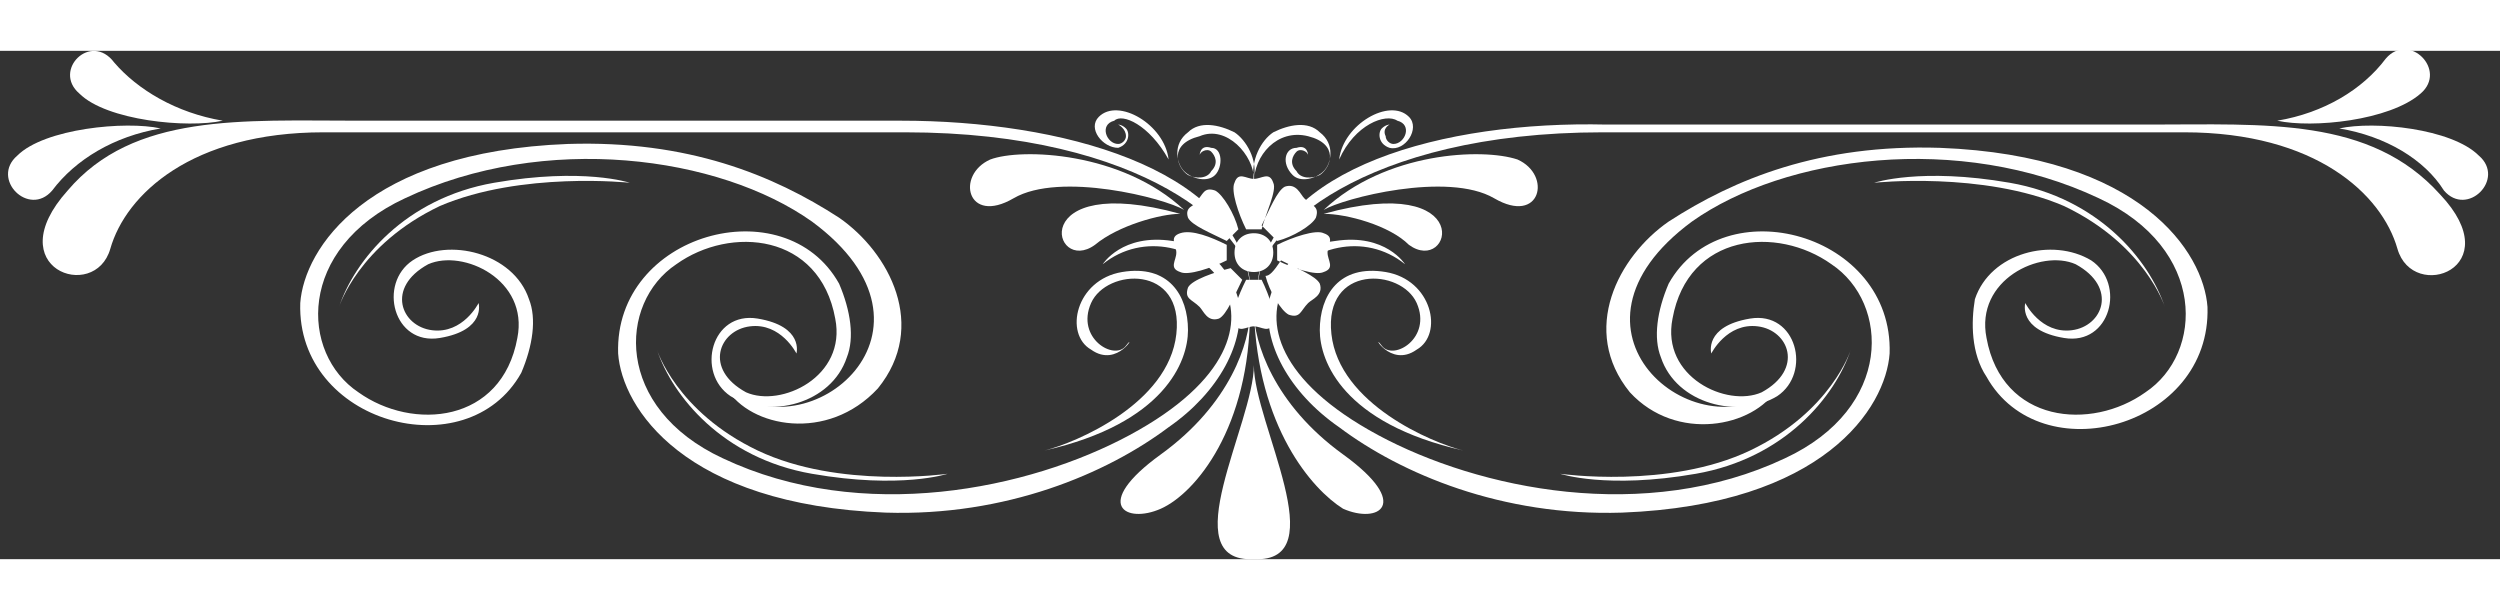<?xml version="1.0" encoding="UTF-8"?>
<svg xmlns="http://www.w3.org/2000/svg" xmlns:xlink="http://www.w3.org/1999/xlink" width="250px" height="61px" viewBox="0 0 300 61" version="1.1">
<rect x="0" y="0" width="300" height="61" fill="#333333" stroke="none"/>
<g id="surface1">
<path style=" stroke:none;fill-rule:evenodd;fill:rgb(100%,100%,100%);fill-opacity:1;" d="M 132.324 25.609 C 142.094 17.695 159.77 33.062 135.578 46.098 C 123.484 52.617 103.484 56.809 86.738 48.895 C 73.711 42.84 74.176 30.266 81.156 25.609 C 87.668 20.953 98.367 21.887 100.227 32.129 C 101.621 39.113 93.715 42.84 89.527 40.977 C 84.41 38.184 86.27 33.527 89.992 33.062 C 93.715 32.594 95.574 36.32 95.574 36.32 C 95.574 36.32 96.504 33.062 90.922 32.129 C 85.34 31.199 83.48 38.648 87.668 41.441 C 92.32 44.238 99.762 42.375 101.621 36.785 C 102.551 34.457 102.086 31.199 100.691 27.938 C 94.18 16.297 73.711 21.887 74.176 36.32 C 74.641 42.84 82.086 54.48 106.273 55.414 C 120.695 55.879 132.789 50.754 140.23 45.168 C 146.277 40.977 149.535 34.922 148.605 29.801 C 147.676 26.543 145.348 23.281 140.695 22.816 C 134.648 21.887 132.324 25.609 132.324 25.609 Z M 132.324 25.609 "/>
<path style=" stroke:none;fill-rule:evenodd;fill:rgb(100%,100%,100%);fill-opacity:1;" d="M 125.348 47.961 C 129.066 47.031 140.23 42.375 141.16 33.992 C 142.094 25.609 132.789 26.078 130.93 30.266 C 129.066 34.457 133.719 37.25 135.113 35.391 C 136.512 33.527 134.184 38.184 130.93 35.855 C 127.672 33.992 129.066 27.473 134.648 26.543 C 140.23 25.609 142.559 29.336 142.559 33.527 C 142.559 37.25 139.766 44.703 125.348 47.961 Z M 125.348 47.961 "/>
<path style=" stroke:none;fill-rule:evenodd;fill:rgb(100%,100%,100%);fill-opacity:1;" d="M 78.828 35.855 C 80.688 41.441 86.738 48.895 97.438 50.754 C 108.133 52.617 113.715 50.754 113.715 50.754 C 113.715 50.754 100.691 52.617 90.922 47.961 C 81.156 43.305 78.828 35.855 78.828 35.855 Z M 78.828 35.855 "/>
<path style=" stroke:none;fill-rule:evenodd;fill:rgb(100%,100%,100%);fill-opacity:1;" d="M 150 31.199 C 150 34.922 147.676 42.375 139.301 48.426 C 130.93 54.48 135.113 56.809 139.301 54.945 C 143.488 53.082 150 45.168 150 31.199 Z M 150 31.199 "/>
<path style=" stroke:none;fill-rule:evenodd;fill:rgb(100%,100%,100%);fill-opacity:1;" d="M 168.605 25.609 C 158.84 17.695 141.16 33.062 165.352 46.098 C 177.445 52.617 197.449 56.809 214.195 48.895 C 227.219 42.84 226.754 30.266 219.777 25.609 C 213.262 20.953 202.562 21.887 200.703 32.129 C 199.309 39.113 207.215 42.84 211.402 40.977 C 216.52 38.184 214.66 33.527 210.938 33.062 C 207.215 32.594 205.355 36.32 205.355 36.32 C 205.355 36.32 204.426 33.062 210.008 32.129 C 215.59 31.199 217.449 38.648 213.262 41.441 C 208.613 44.238 201.168 42.375 199.309 36.785 C 198.379 34.457 198.844 31.199 200.238 27.938 C 206.75 16.297 227.219 21.887 226.754 36.32 C 226.289 42.84 218.844 54.48 194.656 55.414 C 180.234 55.879 168.141 50.754 160.699 45.168 C 154.652 40.977 151.395 34.922 152.324 29.801 C 153.258 26.543 155.582 23.281 160.234 22.816 C 166.281 21.887 168.605 25.609 168.605 25.609 Z M 168.605 25.609 "/>
<path style=" stroke:none;fill-rule:evenodd;fill:rgb(100%,100%,100%);fill-opacity:1;" d="M 175.586 47.961 C 171.863 47.031 160.699 42.375 159.77 33.992 C 158.84 25.609 168.141 26.078 170.004 30.266 C 171.863 34.457 167.211 37.25 165.816 35.391 C 164.422 33.527 166.746 38.184 170.004 35.855 C 173.258 33.992 171.863 27.473 166.281 26.543 C 160.699 25.609 158.375 29.336 158.375 33.527 C 158.375 37.25 161.164 44.703 175.586 47.961 Z M 175.586 47.961 "/>
<path style=" stroke:none;fill-rule:evenodd;fill:rgb(100%,100%,100%);fill-opacity:1;" d="M 222.102 35.855 C 220.242 41.441 214.195 48.895 203.496 50.754 C 192.797 52.617 187.215 50.754 187.215 50.754 C 187.215 50.754 200.238 52.617 210.008 47.961 C 219.777 43.305 222.102 35.855 222.102 35.855 Z M 222.102 35.855 "/>
<path style=" stroke:none;fill-rule:evenodd;fill:rgb(100%,100%,100%);fill-opacity:1;" d="M 150.465 31.199 C 150.465 34.922 152.793 42.375 161.164 48.426 C 169.539 54.48 165.352 56.809 161.164 54.945 C 157.441 52.617 150.93 45.168 150.465 31.199 Z M 150.465 31.199 "/>
<path style=" stroke:none;fill-rule:evenodd;fill:rgb(100%,100%,100%);fill-opacity:1;" d="M 150.465 61 C 140.695 61.465 150.465 44.703 150.465 37.719 C 150.465 44.703 160.234 61.465 150.465 61 Z M 150.465 61 "/>
<path style=" stroke:none;fill-rule:evenodd;fill:rgb(100%,100%,100%);fill-opacity:1;" d="M 213.262 40.512 C 203.496 48.426 185.352 33.527 203.031 20.488 C 214.195 12.574 235.125 9.777 251.871 17.695 C 264.898 23.75 264.434 36.32 257.453 40.977 C 250.941 45.633 240.242 44.703 238.383 34.457 C 236.988 27.473 244.895 23.75 249.082 25.609 C 254.199 28.406 252.336 33.062 248.617 33.527 C 244.895 33.992 243.035 30.266 243.035 30.266 C 243.035 30.266 242.105 33.527 247.688 34.457 C 253.27 35.391 255.129 27.938 250.941 25.145 C 246.289 22.352 238.848 24.215 236.988 29.801 C 236.523 32.594 236.523 36.32 238.383 39.113 C 244.895 50.754 265.363 45.168 264.898 30.734 C 264.434 24.215 256.988 12.574 232.801 11.641 C 218.379 11.176 208.145 15.367 200.238 20.488 C 194.191 24.68 189.539 33.527 195.586 40.977 C 201.168 47.031 210.473 45.168 213.262 40.512 Z M 213.262 40.512 "/>
<path style=" stroke:none;fill-rule:evenodd;fill:rgb(100%,100%,100%);fill-opacity:1;" d="M 259.781 30.734 C 257.918 25.145 251.871 17.695 241.172 15.832 C 230.477 13.969 224.895 15.832 224.895 15.832 C 224.895 15.832 237.918 14.434 247.688 18.625 C 257.453 23.281 259.781 30.734 259.781 30.734 Z M 259.781 30.734 "/>
<path style=" stroke:none;fill-rule:evenodd;fill:rgb(100%,100%,100%);fill-opacity:1;" d="M 87.203 40.512 C 96.969 48.426 115.113 33.527 97.438 20.488 C 86.27 12.574 65.34 9.777 48.594 17.695 C 35.566 23.75 36.031 36.32 43.012 40.977 C 49.523 45.633 60.223 44.703 62.082 34.457 C 63.477 27.473 55.57 23.75 51.383 25.609 C 46.266 28.406 48.129 33.062 51.848 33.527 C 55.57 33.992 57.43 30.266 57.43 30.266 C 57.43 30.266 58.359 33.527 52.777 34.457 C 47.195 35.391 45.336 27.938 49.523 25.145 C 53.711 22.352 61.617 24.215 63.477 29.801 C 64.41 32.129 63.941 35.391 62.547 38.648 C 56.035 50.289 35.566 44.703 36.031 30.266 C 36.5 23.75 43.941 12.105 68.129 11.176 C 82.551 10.711 92.785 14.902 100.691 20.023 C 106.738 24.215 111.391 33.062 105.344 40.512 C 99.297 47.031 89.992 45.168 87.203 40.512 Z M 87.203 40.512 "/>
<path style=" stroke:none;fill-rule:evenodd;fill:rgb(100%,100%,100%);fill-opacity:1;" d="M 40.684 30.734 C 42.547 25.145 48.594 17.695 59.293 15.832 C 69.992 13.969 75.574 15.832 75.574 15.832 C 75.574 15.832 62.547 14.434 52.777 18.625 C 43.012 23.281 40.684 30.734 40.684 30.734 Z M 40.684 30.734 "/>
<path style=" stroke:none;fill-rule:evenodd;fill:rgb(100%,100%,100%);fill-opacity:1;" d="M 150 27.938 C 150 21.887 137.441 9.777 108.602 9.777 C 79.758 9.777 54.641 9.777 38.824 9.777 C 23.008 9.777 15.102 17.23 13.238 23.75 C 11.379 30.266 -0.25 26.078 8.121 16.762 C 16.031 7.449 29.055 8.383 43.012 8.383 C 56.965 8.383 88.598 8.383 108.133 8.383 C 127.207 8.383 148.141 13.969 150 27.938 Z M 150 27.938 "/>
<path style=" stroke:none;fill-rule:evenodd;fill:rgb(100%,100%,100%);fill-opacity:1;" d="M 26.73 8.383 C 22.543 9.312 12.773 8.383 9.52 5.121 C 6.262 2.328 10.914 -2.328 13.703 1.398 C 16.496 4.656 21.148 7.449 26.73 8.383 Z M 26.73 8.383 "/>
<path style=" stroke:none;fill-rule:evenodd;fill:rgb(100%,100%,100%);fill-opacity:1;" d="M 19.285 9.312 C 15.102 8.383 5.332 9.312 2.074 12.574 C -1.18 15.367 3.473 20.023 6.262 16.762 C 9.055 13.039 13.703 10.246 19.285 9.312 Z M 19.285 9.312 "/>
<path style=" stroke:none;fill-rule:evenodd;fill:rgb(100%,100%,100%);fill-opacity:1;" d="M 150.93 27.938 C 150.93 21.887 163.488 9.777 192.332 9.777 C 221.172 9.777 246.289 9.777 262.105 9.777 C 277.922 9.777 285.832 17.23 287.691 23.75 C 289.551 30.266 301.18 26.078 292.809 17.23 C 284.434 7.918 271.875 8.848 257.918 8.848 C 243.965 8.848 212.332 8.848 192.797 8.848 C 173.258 8.383 152.793 13.969 150.93 27.938 Z M 150.93 27.938 "/>
<path style=" stroke:none;fill-rule:evenodd;fill:rgb(100%,100%,100%);fill-opacity:1;" d="M 273.27 8.383 C 277.457 9.312 286.762 8.383 290.48 5.121 C 293.738 2.328 289.086 -2.328 286.297 0.93 C 283.504 4.656 278.852 7.449 273.27 8.383 Z M 273.27 8.383 "/>
<path style=" stroke:none;fill-rule:evenodd;fill:rgb(100%,100%,100%);fill-opacity:1;" d="M 280.715 9.312 C 284.898 8.383 294.203 9.312 297.461 12.574 C 300.715 15.367 296.062 20.023 293.273 16.762 C 290.945 13.039 286.297 10.246 280.715 9.312 Z M 280.715 9.312 "/>
<path style=" stroke:none;fill-rule:evenodd;fill:rgb(100%,100%,100%);fill-opacity:1;" d="M 150.465 26.543 C 149.07 26.543 148.141 25.609 148.141 24.215 C 148.141 22.816 149.07 21.887 150.465 21.887 C 151.859 21.887 152.793 22.816 152.793 24.215 C 152.793 25.609 151.859 26.543 150.465 26.543 Z M 149.535 27.473 C 150 27.473 150 27.473 150.465 27.473 C 150.93 27.473 150.93 27.473 151.395 27.473 C 152.324 29.336 153.258 32.129 152.793 32.594 C 152.324 33.992 151.395 33.062 150.465 33.062 C 149.535 33.062 148.605 33.992 148.141 32.594 C 147.676 31.664 148.605 29.336 149.535 27.473 Z M 151.859 27.008 C 152.324 28.871 153.723 31.199 154.652 31.664 C 156.047 32.129 156.047 31.199 156.977 30.266 C 157.441 29.801 158.84 29.336 158.375 27.938 C 157.906 27.008 155.582 26.078 153.723 25.145 C 152.793 26.543 152.324 27.008 151.859 27.008 Z M 153.258 25.145 C 153.258 24.68 153.258 24.68 153.258 24.215 C 153.258 23.75 153.258 23.75 153.258 23.281 C 155.117 22.352 157.906 21.418 158.84 21.887 C 160.234 22.352 159.305 23.281 159.305 24.215 C 159.305 25.145 160.234 26.078 158.84 26.543 C 157.906 27.008 155.117 26.078 153.258 25.145 Z M 153.258 22.816 C 155.117 22.352 157.441 20.953 157.906 20.023 C 158.375 18.625 157.441 18.625 156.512 17.695 C 156.047 17.23 155.582 15.832 154.188 16.297 C 153.258 16.762 152.324 19.09 151.395 20.953 C 152.324 21.887 152.793 22.352 153.258 22.816 Z M 151.395 21.418 C 150.93 21.418 150.93 21.418 150.465 21.418 C 150 21.418 150 21.418 149.535 21.418 C 148.605 19.559 147.676 16.762 148.141 15.832 C 148.605 14.434 149.535 15.367 150.465 15.367 C 151.395 15.367 152.324 14.434 152.793 15.832 C 153.258 16.762 151.859 19.559 151.395 21.418 Z M 148.605 21.418 C 148.141 19.559 146.742 17.23 145.812 16.762 C 144.418 16.297 144.418 17.23 143.488 18.16 C 143.488 18.625 142.094 18.625 142.559 20.023 C 143.023 20.953 145.348 21.887 147.207 22.816 C 147.676 22.352 148.141 21.887 148.605 21.418 Z M 147.207 23.281 C 147.207 23.75 147.207 23.75 147.207 24.215 C 147.207 24.68 147.207 24.68 147.207 25.145 C 145.348 26.078 142.559 27.008 141.625 26.543 C 140.23 26.078 141.16 25.145 141.16 24.215 C 141.16 23.281 140.23 22.352 141.625 21.887 C 143.023 21.418 145.348 22.352 147.207 23.281 Z M 142.559 28.406 C 142.094 29.801 143.023 29.801 143.953 30.734 C 144.418 31.199 144.883 32.594 146.277 32.129 C 147.207 31.664 148.141 29.336 149.07 27.473 C 148.605 27.008 148.141 26.543 147.676 26.078 C 145.812 26.543 143.023 27.473 142.559 28.406 Z M 142.559 28.406 "/>
<path style=" stroke:none;fill-rule:evenodd;fill:rgb(100%,100%,100%);fill-opacity:1;" d="M 142.094 19.09 C 139.766 17.695 127.207 14.434 121.625 17.695 C 116.043 20.953 114.648 14.902 118.832 13.039 C 122.555 11.641 134.648 12.105 142.094 19.09 Z M 142.094 19.09 "/>
<path style=" stroke:none;fill-rule:evenodd;fill:rgb(100%,100%,100%);fill-opacity:1;" d="M 141.625 19.559 C 123.02 14.434 126.277 27.008 131.395 23.281 C 134.184 20.953 139.301 19.559 141.625 19.559 Z M 141.625 19.559 "/>
<path style=" stroke:none;fill-rule:evenodd;fill:rgb(100%,100%,100%);fill-opacity:1;" d="M 158.84 19.09 C 161.164 17.695 173.723 14.434 179.305 17.695 C 184.887 20.953 186.285 14.902 182.098 13.039 C 177.91 11.641 166.281 12.105 158.84 19.09 Z M 158.84 19.09 "/>
<path style=" stroke:none;fill-rule:evenodd;fill:rgb(100%,100%,100%);fill-opacity:1;" d="M 158.84 19.559 C 177.445 14.434 174.188 27.008 169.07 23.281 C 166.746 20.953 161.629 19.559 158.84 19.559 Z M 158.84 19.559 "/>
<path style=" stroke:none;fill-rule:evenodd;fill:rgb(100%,100%,100%);fill-opacity:1;" d="M 150.465 15.367 C 150.93 13.039 149.535 10.711 148.141 9.777 C 146.277 8.848 143.953 8.383 142.559 9.777 C 140.695 11.176 141.16 13.504 142.094 14.434 C 143.023 15.367 144.883 15.832 145.812 14.902 C 146.742 13.969 146.742 11.641 145.348 11.641 C 143.953 11.176 143.953 12.574 143.953 12.574 C 143.953 12.105 144.883 11.641 145.348 12.105 C 145.812 12.574 146.277 13.504 145.348 14.434 C 144.883 15.367 143.488 15.367 142.559 14.902 C 141.16 13.969 140.23 11.176 143.953 10.246 C 147.207 8.848 150.465 12.574 150.465 15.367 Z M 152.793 9.777 C 154.652 8.848 156.977 8.383 158.375 9.777 C 160.234 11.176 159.77 13.504 158.84 14.434 C 157.906 15.367 156.047 15.832 155.117 14.902 C 153.723 13.504 154.188 11.641 155.582 11.641 C 156.977 11.176 156.977 12.574 156.977 12.574 C 156.977 12.105 156.047 11.641 155.582 12.105 C 155.117 12.574 154.652 13.504 155.582 14.434 C 156.047 15.367 157.441 15.367 158.375 14.902 C 159.77 13.969 160.699 11.176 156.977 10.246 C 153.258 9.312 150.465 12.574 150.465 15.832 C 150 13.039 151.395 10.711 152.793 9.777 Z M 152.793 9.777 "/>
<path style=" stroke:none;fill-rule:evenodd;fill:rgb(100%,100%,100%);fill-opacity:1;" d="M 140.23 13.039 C 139.766 8.848 134.184 5.586 131.859 7.918 C 130.461 9.312 132.324 11.641 134.184 11.641 C 135.578 11.176 135.578 9.777 135.113 9.312 C 134.648 8.848 134.184 8.848 134.184 8.848 C 134.184 8.848 135.113 9.312 135.113 10.246 C 135.113 10.711 134.648 11.176 134.184 11.176 C 132.789 11.176 131.859 8.848 133.719 8.383 C 134.648 7.449 137.906 8.848 140.23 13.039 Z M 140.23 13.039 "/>
<path style=" stroke:none;fill-rule:evenodd;fill:rgb(100%,100%,100%);fill-opacity:1;" d="M 160.699 13.039 C 161.164 8.848 166.746 5.586 169.07 7.918 C 170.469 9.312 168.605 12.105 166.746 11.641 C 165.352 11.176 165.352 9.777 165.816 9.312 C 166.281 8.848 166.746 8.848 166.746 8.848 C 166.746 8.848 165.816 9.312 166.281 10.246 C 166.281 10.711 166.746 11.176 167.211 11.176 C 168.605 11.176 169.539 8.848 167.676 8.383 C 166.281 7.449 162.559 8.848 160.699 13.039 Z M 160.699 13.039 "/>
</g>
</svg>
